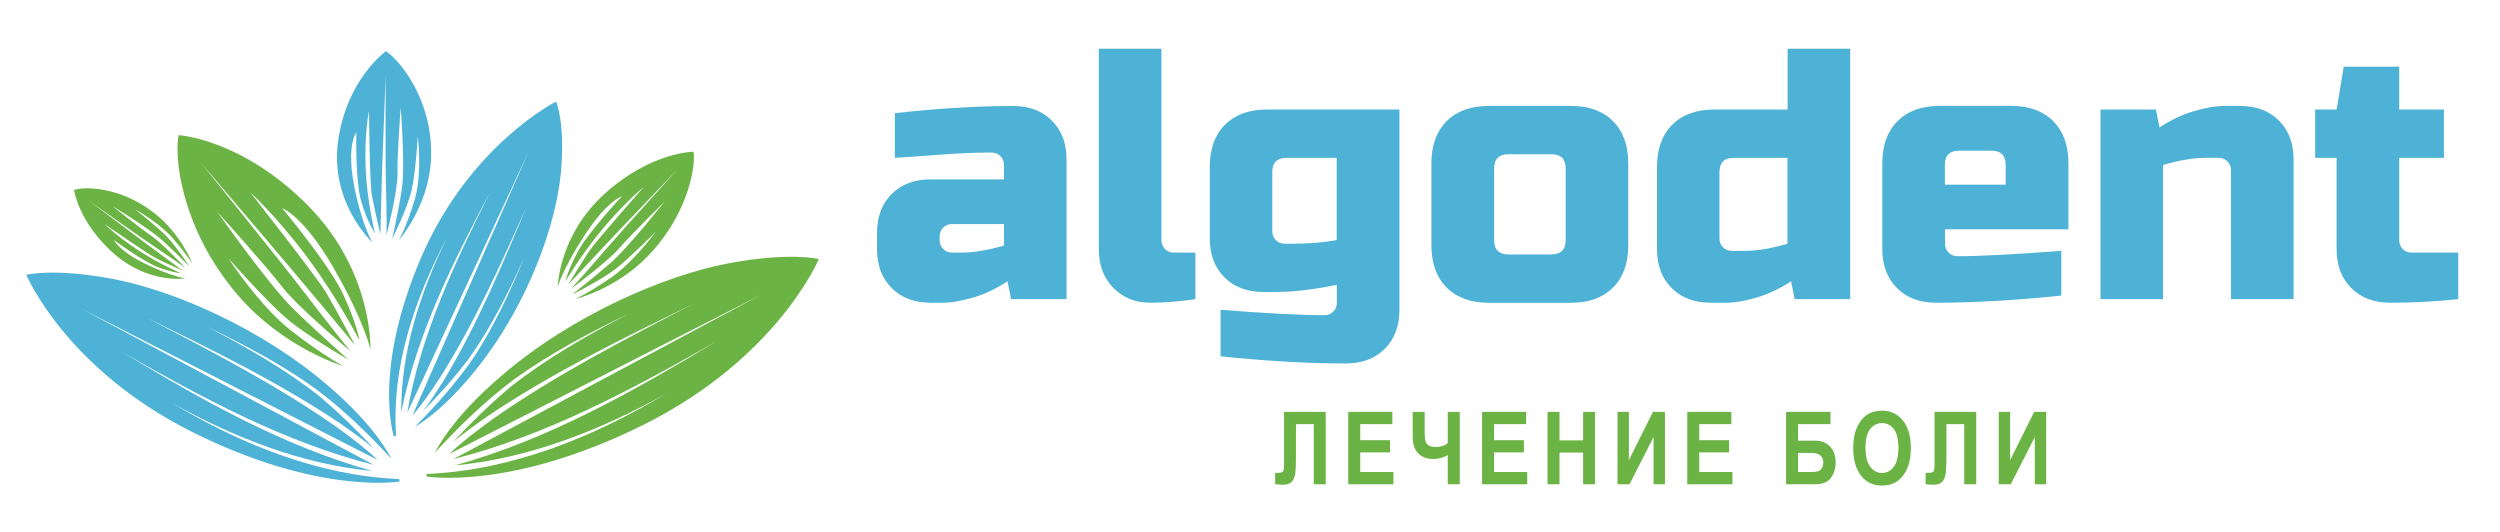 <?xml version="1.0" encoding="UTF-8"?> <svg xmlns="http://www.w3.org/2000/svg" id="Layer_1" data-name="Layer 1" viewBox="0 0 469.57 100"><defs><style> .cls-1 { fill: #4db2d5; } .cls-2 { fill: #6bb344; } </style></defs><g><path class="cls-2" d="M246.76,90.96v-11.3h-3.34v5.81c0,1.51-.04,2.63-.13,3.36-.09.73-.31,1.28-.66,1.65-.35.38-.92.57-1.7.57-.23,0-.7-.03-1.42-.09v-2.14h.49c.48,0,.8-.08.95-.24.15-.16.23-.55.23-1.17v-10.05h7.83v13.6h-2.25Z"></path><path class="cls-2" d="M253.24,90.96v-13.6h8.28v2.3h-6.03v3.02h5.6v2.29h-5.6v3.69h6.23v2.3h-8.48Z"></path><path class="cls-2" d="M265.34,82.22v-4.86h2.25v3.61c0,.75.03,1.32.1,1.68.06.37.25.68.55.93.3.25.77.38,1.41.38.95,0,1.71-.25,2.28-.74v-5.86h2.25v13.6h-2.25v-5.47c-.88.48-1.77.72-2.66.72-1.24,0-2.2-.35-2.88-1.04-.69-.7-1.03-1.68-1.03-2.95Z"></path><path class="cls-2" d="M278.38,90.96v-13.6h8.28v2.3h-6.03v3.02h5.6v2.29h-5.6v3.69h6.23v2.3h-8.48Z"></path><path class="cls-2" d="M290.67,90.96v-13.6h2.25v5.35h4.43v-5.35h2.25v13.6h-2.25v-5.95h-4.43v5.95h-2.25Z"></path><path class="cls-2" d="M303.81,90.96v-13.6h2.14v9.06l4.52-9.06h2.25v13.6h-2.14v-8.87l-4.51,8.87h-2.26Z"></path><path class="cls-2" d="M316.92,90.96v-13.6h8.28v2.3h-6.03v3.02h5.6v2.29h-5.6v3.69h6.23v2.3h-8.48Z"></path><path class="cls-2" d="M335.48,90.96v-13.6h8.34v2.3h-6.09v3.11h3.19c1.21,0,2.15.38,2.84,1.13.69.75,1.03,1.75,1.03,2.98,0,1.08-.29,2.03-.88,2.85-.58.82-1.58,1.23-2.99,1.23h-5.44ZM337.73,85.07v3.59h2.37c.62,0,1.06-.04,1.34-.12.27-.08.52-.28.72-.58.21-.3.31-.66.31-1.06,0-1.22-.76-1.83-2.28-1.83h-2.46Z"></path><path class="cls-2" d="M348.09,84.24c0-1.62.24-2.96.72-4,.48-1.05,1.11-1.83,1.88-2.34.77-.51,1.71-.77,2.81-.77,1.6,0,2.9.61,3.9,1.83,1,1.22,1.51,2.95,1.51,5.21s-.53,4.05-1.6,5.33c-.93,1.13-2.2,1.7-3.8,1.7s-2.89-.56-3.82-1.68c-1.06-1.28-1.6-3.04-1.6-5.27ZM350.4,84.15c0,1.57.3,2.74.89,3.52.59.78,1.33,1.17,2.21,1.17s1.62-.39,2.2-1.16.87-1.97.87-3.58-.28-2.74-.85-3.5c-.57-.75-1.31-1.13-2.23-1.13s-1.66.38-2.24,1.14-.86,1.94-.86,3.53Z"></path><path class="cls-2" d="M368.94,90.96v-11.3h-3.34v5.81c0,1.51-.05,2.63-.13,3.36-.09.73-.31,1.28-.66,1.65s-.92.57-1.7.57c-.23,0-.7-.03-1.42-.09v-2.14h.49c.48,0,.8-.08.95-.24.15-.16.23-.55.23-1.17v-10.05h7.83v13.6h-2.24Z"></path><path class="cls-2" d="M375.42,90.96v-13.6h2.14v9.06l4.52-9.06h2.25v13.6h-2.14v-8.87l-4.51,8.87h-2.26Z"></path></g><g><path class="cls-1" d="M168.09,21.25c8.2-.9,15.59-1.34,22.17-1.34,3.05,0,5.49.92,7.32,2.75,1.84,1.84,2.75,4.28,2.75,7.32v26.21h-10.42l-.67-3.36c-2.11,1.39-4.27,2.41-6.48,3.06-2.22.65-4.09.97-5.61.97h-2.35c-3.05,0-5.49-.92-7.32-2.76-1.84-1.84-2.75-4.28-2.75-7.32v-3.02c0-3.05.92-5.49,2.75-7.32s4.28-2.75,7.32-2.75h13.77v-2.69c0-.67-.23-1.23-.67-1.68-.45-.45-1.01-.67-1.68-.67-2.91,0-6.13.13-9.64.4-3.52.27-6.35.47-8.5.6v-8.4ZM180.52,47.45c2.37,0,5.06-.45,8.06-1.34v-4.03h-9.74c-.67,0-1.23.22-1.68.67s-.67,1.01-.67,1.68v.67c0,.67.22,1.23.67,1.68.45.45,1.01.67,1.68.67h1.68Z"></path><path class="cls-1" d="M224.53,56.19c-3,.45-5.86.67-8.57.67s-4.98-.92-6.82-2.76c-1.84-1.84-2.75-4.28-2.75-7.32V9.15h11.76v35.95c0,.67.22,1.23.67,1.68.45.45,1.01.67,1.68.67h4.03v8.74Z"></path><path class="cls-1" d="M251.07,53.5c-4.35.9-8.15,1.34-11.42,1.34h-2.35c-3.05,0-5.49-.92-7.32-2.75-1.84-1.84-2.75-4.28-2.75-7.32v-13.44c0-3.36.95-5.99,2.86-7.9s4.54-2.86,7.9-2.86h24.86v37.63c0,3.05-.92,5.49-2.75,7.32-1.84,1.84-4.28,2.75-7.32,2.75-7.03,0-14.87-.45-23.52-1.34v-8.74c8.56.67,15.05,1.01,19.49,1.01.67,0,1.23-.22,1.68-.67.45-.45.67-1.01.67-1.68v-3.36ZM243.01,45.77c2.82,0,5.51-.22,8.06-.67v-15.45h-9.41c-1.79,0-2.69.9-2.69,2.69v11.09c0,.67.22,1.23.67,1.68.45.45,1.01.67,1.68.67h1.68Z"></path><path class="cls-1" d="M305.83,46.11c0,3.36-.95,5.99-2.86,7.9-1.9,1.9-4.54,2.86-7.9,2.86h-15.45c-3.36,0-5.99-.95-7.9-2.86-1.9-1.9-2.86-4.54-2.86-7.9v-15.45c0-3.36.95-5.99,2.86-7.9s4.54-2.86,7.9-2.86h15.45c3.36,0,5.99.95,7.9,2.86,1.9,1.9,2.86,4.54,2.86,7.9v15.45ZM294.08,31.66c0-1.79-.9-2.69-2.69-2.69h-8.06c-1.79,0-2.69.9-2.69,2.69v13.44c0,1.79.9,2.69,2.69,2.69h8.06c1.79,0,2.69-.9,2.69-2.69v-13.44Z"></path><path class="cls-1" d="M337.08,56.19l-.67-3.36c-2.11,1.39-4.27,2.41-6.48,3.06-2.22.65-4.09.97-5.61.97h-3.02c-3.05,0-5.49-.92-7.32-2.76-1.84-1.84-2.75-4.28-2.75-7.32v-15.45c0-3.36.95-5.99,2.86-7.9,1.9-1.9,4.54-2.86,7.9-2.86h13.77v-11.42h11.76v47.04h-10.42ZM327.67,47.12c2.37,0,5.06-.45,8.06-1.34v-16.13h-10.08c-1.79,0-2.69.9-2.69,2.69v12.43c0,.67.22,1.23.67,1.68.45.45,1.01.67,1.68.67h2.35Z"></path><path class="cls-1" d="M387.14,55.52c-8.65.9-16.49,1.34-23.52,1.34-3.05,0-5.49-.92-7.32-2.76-1.84-1.84-2.75-4.28-2.75-7.32v-16.13c0-3.36.95-5.99,2.86-7.9,1.9-1.9,4.54-2.86,7.9-2.86h13.44c3.36,0,5.99.95,7.9,2.86,1.9,1.9,2.86,4.54,2.86,7.9v12.43h-23.18v2.69c0,.67.22,1.23.67,1.68.45.45,1.01.67,1.68.67,4.43,0,10.93-.34,19.49-1.01v8.4ZM367.99,28.3c-1.79,0-2.69.9-2.69,2.69v3.7h11.42v-3.7c0-1.79-.9-2.69-2.69-2.69h-6.05Z"></path><path class="cls-1" d="M414.35,29.65c-2.37,0-5.06.45-8.06,1.34v25.2h-11.76V20.57h10.42l.67,3.36c2.11-1.39,4.27-2.41,6.48-3.06,2.22-.65,4.09-.97,5.61-.97h3.02c3.05,0,5.49.92,7.32,2.75,1.84,1.84,2.75,4.28,2.75,7.32v26.21h-11.76v-24.19c0-.67-.22-1.23-.67-1.68-.45-.45-1.01-.67-1.68-.67h-2.35Z"></path><path class="cls-1" d="M461.72,56.19c-4.35.45-8.6.67-12.77.67-3.05,0-5.49-.92-7.32-2.76-1.84-1.84-2.75-4.28-2.75-7.32v-17.13h-4.03v-9.07h4.03l1.34-8.06h10.42v8.06h8.4v9.07h-8.4v15.45c0,.67.22,1.23.67,1.68.45.45,1.01.67,1.68.67h8.74v8.74Z"></path></g><g><path class="cls-1" d="M74.93,89.98c-15.19-.65-29.73-6.58-42.65-14.3,11.58,6.46,24.39,11.54,37.67,12.78-16.81-4.65-32.1-13.38-46.96-22.3,14.99,8.54,30.38,16.89,47.2,21.15-15.44-8.25-39.83-21.27-54.97-29.36,15.46,7.89,40.05,20.45,55.72,28.45-2.37-2.25-5.03-4.23-7.66-6.15-11.31-7.94-23.66-14.31-35.92-20.65,12.43,6.08,24.93,12.17,36.46,19.88,2.17,1.52,4.35,3.06,6.4,4.76-3.21-3.46-6.6-6.76-10.19-9.79-6.53-5.15-13.81-9.28-21.18-13.1,7.06,3.4,14.04,7.1,20.43,11.67,5.2,3.89,9.86,8.41,14.26,13.18-1.61-3.07-4.91-7.7-11.72-13.59-12.91-11.16-29.64-18.16-40.69-20.23-11.05-2.08-16.19-.77-16.19-.77,0,0,7.33,17.61,31.17,29.53,23.84,11.92,38.94,9.3,38.94,9.3,0,0,0-.15-.06-.44,0,0-.05-.03-.05-.03Z"></path><path class="cls-1" d="M74.4,81.81c-.88-12.73,3.39-25.52,9.56-37.18-5.08,10.39-8.71,21.65-8.59,32.85,2.82-14.54,9.72-28.28,16.84-41.7-6.75,13.47-13.27,27.26-15.72,41.76,6.42-13.81,16.57-35.64,22.86-49.18-6.08,13.79-15.75,35.72-21.9,49.7,1.94-2.23,3.58-4.68,5.17-7.09,6.54-10.34,11.45-21.36,16.36-32.3-4.63,11.06-9.26,22.17-15.56,32.66-1.25,1.99-2.52,3.98-3.95,5.88,3.02-3.07,5.86-6.27,8.43-9.62,4.32-6.04,7.58-12.57,10.53-19.16-2.58,6.28-5.46,12.51-9.22,18.37-3.24,4.78-7.14,9.18-11.3,13.4,2.8-1.69,6.94-4.98,11.94-11.33,9.48-12.04,14.57-26.79,15.48-36.23.91-9.44-.87-13.57-.87-13.57,0,0-16.26,8.13-25.39,29.37-9.13,21.24-5.1,33.51-5.1,33.51,0,0,.14-.02.41-.1,0,0,.02-.04.02-.05Z"></path><path class="cls-2" d="M80.19,89.02c15.98-.68,31.26-6.92,44.85-15.04-12.18,6.79-25.65,12.13-39.61,13.44,17.68-4.89,33.75-14.07,49.38-23.44-15.76,8.98-31.95,17.76-49.63,22.24,16.24-8.67,41.89-22.37,57.8-30.87-16.26,8.3-42.11,21.5-58.58,29.91,2.49-2.37,5.29-4.45,8.05-6.47,11.89-8.35,24.88-15.04,37.77-21.72-13.07,6.4-26.21,12.79-38.34,20.9-2.29,1.6-4.58,3.22-6.73,5,3.37-3.64,6.94-7.1,10.72-10.29,6.87-5.42,14.52-9.76,22.27-13.78-7.43,3.58-14.76,7.47-21.48,12.27-5.47,4.09-10.37,8.85-14.99,13.86,1.69-3.23,5.17-8.1,12.32-14.28,13.57-11.73,31.17-19.09,42.78-21.28,11.62-2.19,17.02-.81,17.02-.81,0,0-7.71,18.52-32.78,31.05-25.07,12.54-40.94,9.78-40.94,9.78,0,0,0-.16.07-.46,0,0,.05-.03.05-.03Z"></path><path class="cls-2" d="M64.57,68.79s-11.16-3.28-19.77-13.21c-8.61-9.93-10.75-20.18-11.24-24.28-.49-4.1,0-5.91,0-5.91,0,0,11.81.66,24.2,13.13s11.81,27.07,11.81,27.07c0,0-1.07-5.09-6.81-15.09-5.74-10.01-9.76-11.4-9.76-11.4,0,0,8.78,10.5,11.4,16.08,2.63,5.58,3.12,8.78,3.12,8.78,0,0-4.02-7.88-9.84-15.67s-10.66-12.14-10.66-12.14c0,0,12.47,15.83,14.27,18.87s5.41,9.84,5.41,9.84c0,0-7.63-9.19-12.14-14.52-4.51-5.33-16.82-19.77-16.82-19.77,0,0,15.18,18.79,19.61,24.61s8.45,10.75,8.45,10.75c0,0-9.84-8.2-12.8-12.06s-12.14-14.03-12.14-14.03c0,0,9.43,13.45,14.11,18.05,4.68,4.59,10.5,9.68,10.5,9.68,0,0-8.04-4.59-11.89-7.96s-10.66-11.07-10.66-11.07c0,0,5.74,8.86,11.73,13.54s9.93,6.73,9.93,6.73Z"></path><path class="cls-2" d="M107.97,56.19s7.55-1.76,13.66-8.03c6.11-6.28,7.92-13.02,8.41-15.73s.23-3.93.23-3.93c0,0-7.89-.01-16.61,7.81s-8.9,17.56-8.9,17.56c0,0,.9-3.34,5.11-9.78s6.93-7.21,6.93-7.21c0,0-6.24,6.65-8.2,10.26s-2.41,5.72-2.41,5.72c0,0,2.98-5.09,7.15-10.05s7.56-7.67,7.56-7.67c0,0-8.9,10.06-10.22,12.01s-3.98,6.34-3.98,6.34c0,0,5.43-5.82,8.63-9.2s11.95-12.51,11.95-12.51c0,0-10.82,11.92-13.99,15.63s-6.03,6.83-6.03,6.83c0,0,6.86-5.08,8.98-7.54s8.62-8.87,8.62-8.87c0,0-6.79,8.59-10.08,11.47-3.29,2.88-7.36,6.04-7.36,6.04,0,0,5.53-2.75,8.22-4.84s7.52-6.96,7.52-6.96c0,0-4.16,5.68-8.32,8.56s-6.86,4.1-6.86,4.1Z"></path><path class="cls-2" d="M36.12,49.51s-2.12-5.65-7.28-9.6-10.15-4.5-12.13-4.54-2.81.32-2.81.32c0,0,.9,6.13,7.46,11.92,6.56,5.78,13.49,4.68,13.49,4.68,0,0-2.48-.28-7.53-2.73-5.05-2.45-5.92-4.47-5.92-4.47,0,0,5.44,4.01,8.23,5.07,2.79,1.06,4.34,1.15,4.34,1.15,0,0-3.95-1.67-7.96-4.28s-6.32-4.9-6.32-4.9c0,0,8.17,5.64,9.7,6.42s4.96,2.29,4.96,2.29c0,0-4.76-3.48-7.52-5.54-2.77-2.06-10.26-7.7-10.26-7.7,0,0,9.71,6.89,12.7,8.89s5.54,3.82,5.54,3.82c0,0-4.4-4.69-6.38-6.02s-7.29-5.57-7.29-5.57c0,0,6.88,4.19,9.3,6.38,2.42,2.19,5.14,4.95,5.14,4.95,0,0-2.59-3.95-4.39-5.77s-5.81-4.96-5.81-4.96c0,0,4.51,2.51,7.03,5.38s3.7,4.81,3.7,4.81Z"></path><path class="cls-1" d="M74.92,45.12s5.59-6.35,6.03-15.11c.44-8.75-3.54-14.98-5.37-17.32s-3.1-3.07-3.1-3.07c0,0-7.4,5.26-8.98,16.91-1.58,11.65,6.46,19.01,6.46,19.01,0,0-1.97-3.09-3.45-10.69s.42-10,.42-10c0,0-.25,9.12.96,13.12s2.56,5.87,2.56,5.87c0,0-1.5-5.77-1.77-12.25s.62-10.76.62-10.76c0,0,.13,13.43.54,15.76s1.61,7.38,1.61,7.38c0,0,.18-7.96.34-12.61s.65-17.29.65-17.29c0,0-.1,16.1.06,20.97s.1,9.11.1,9.11c0,0,2.15-8.37,2.06-11.6s.6-12.36.6-12.36c0,0,.87,10.93.22,15.27s-1.81,9.41-1.81,9.41c0,0,2.86-5.74,3.63-9.09s1.18-10.2,1.18-10.2c0,0,.88,7-.59,11.93s-2.98,7.63-2.98,7.63Z"></path></g></svg> 